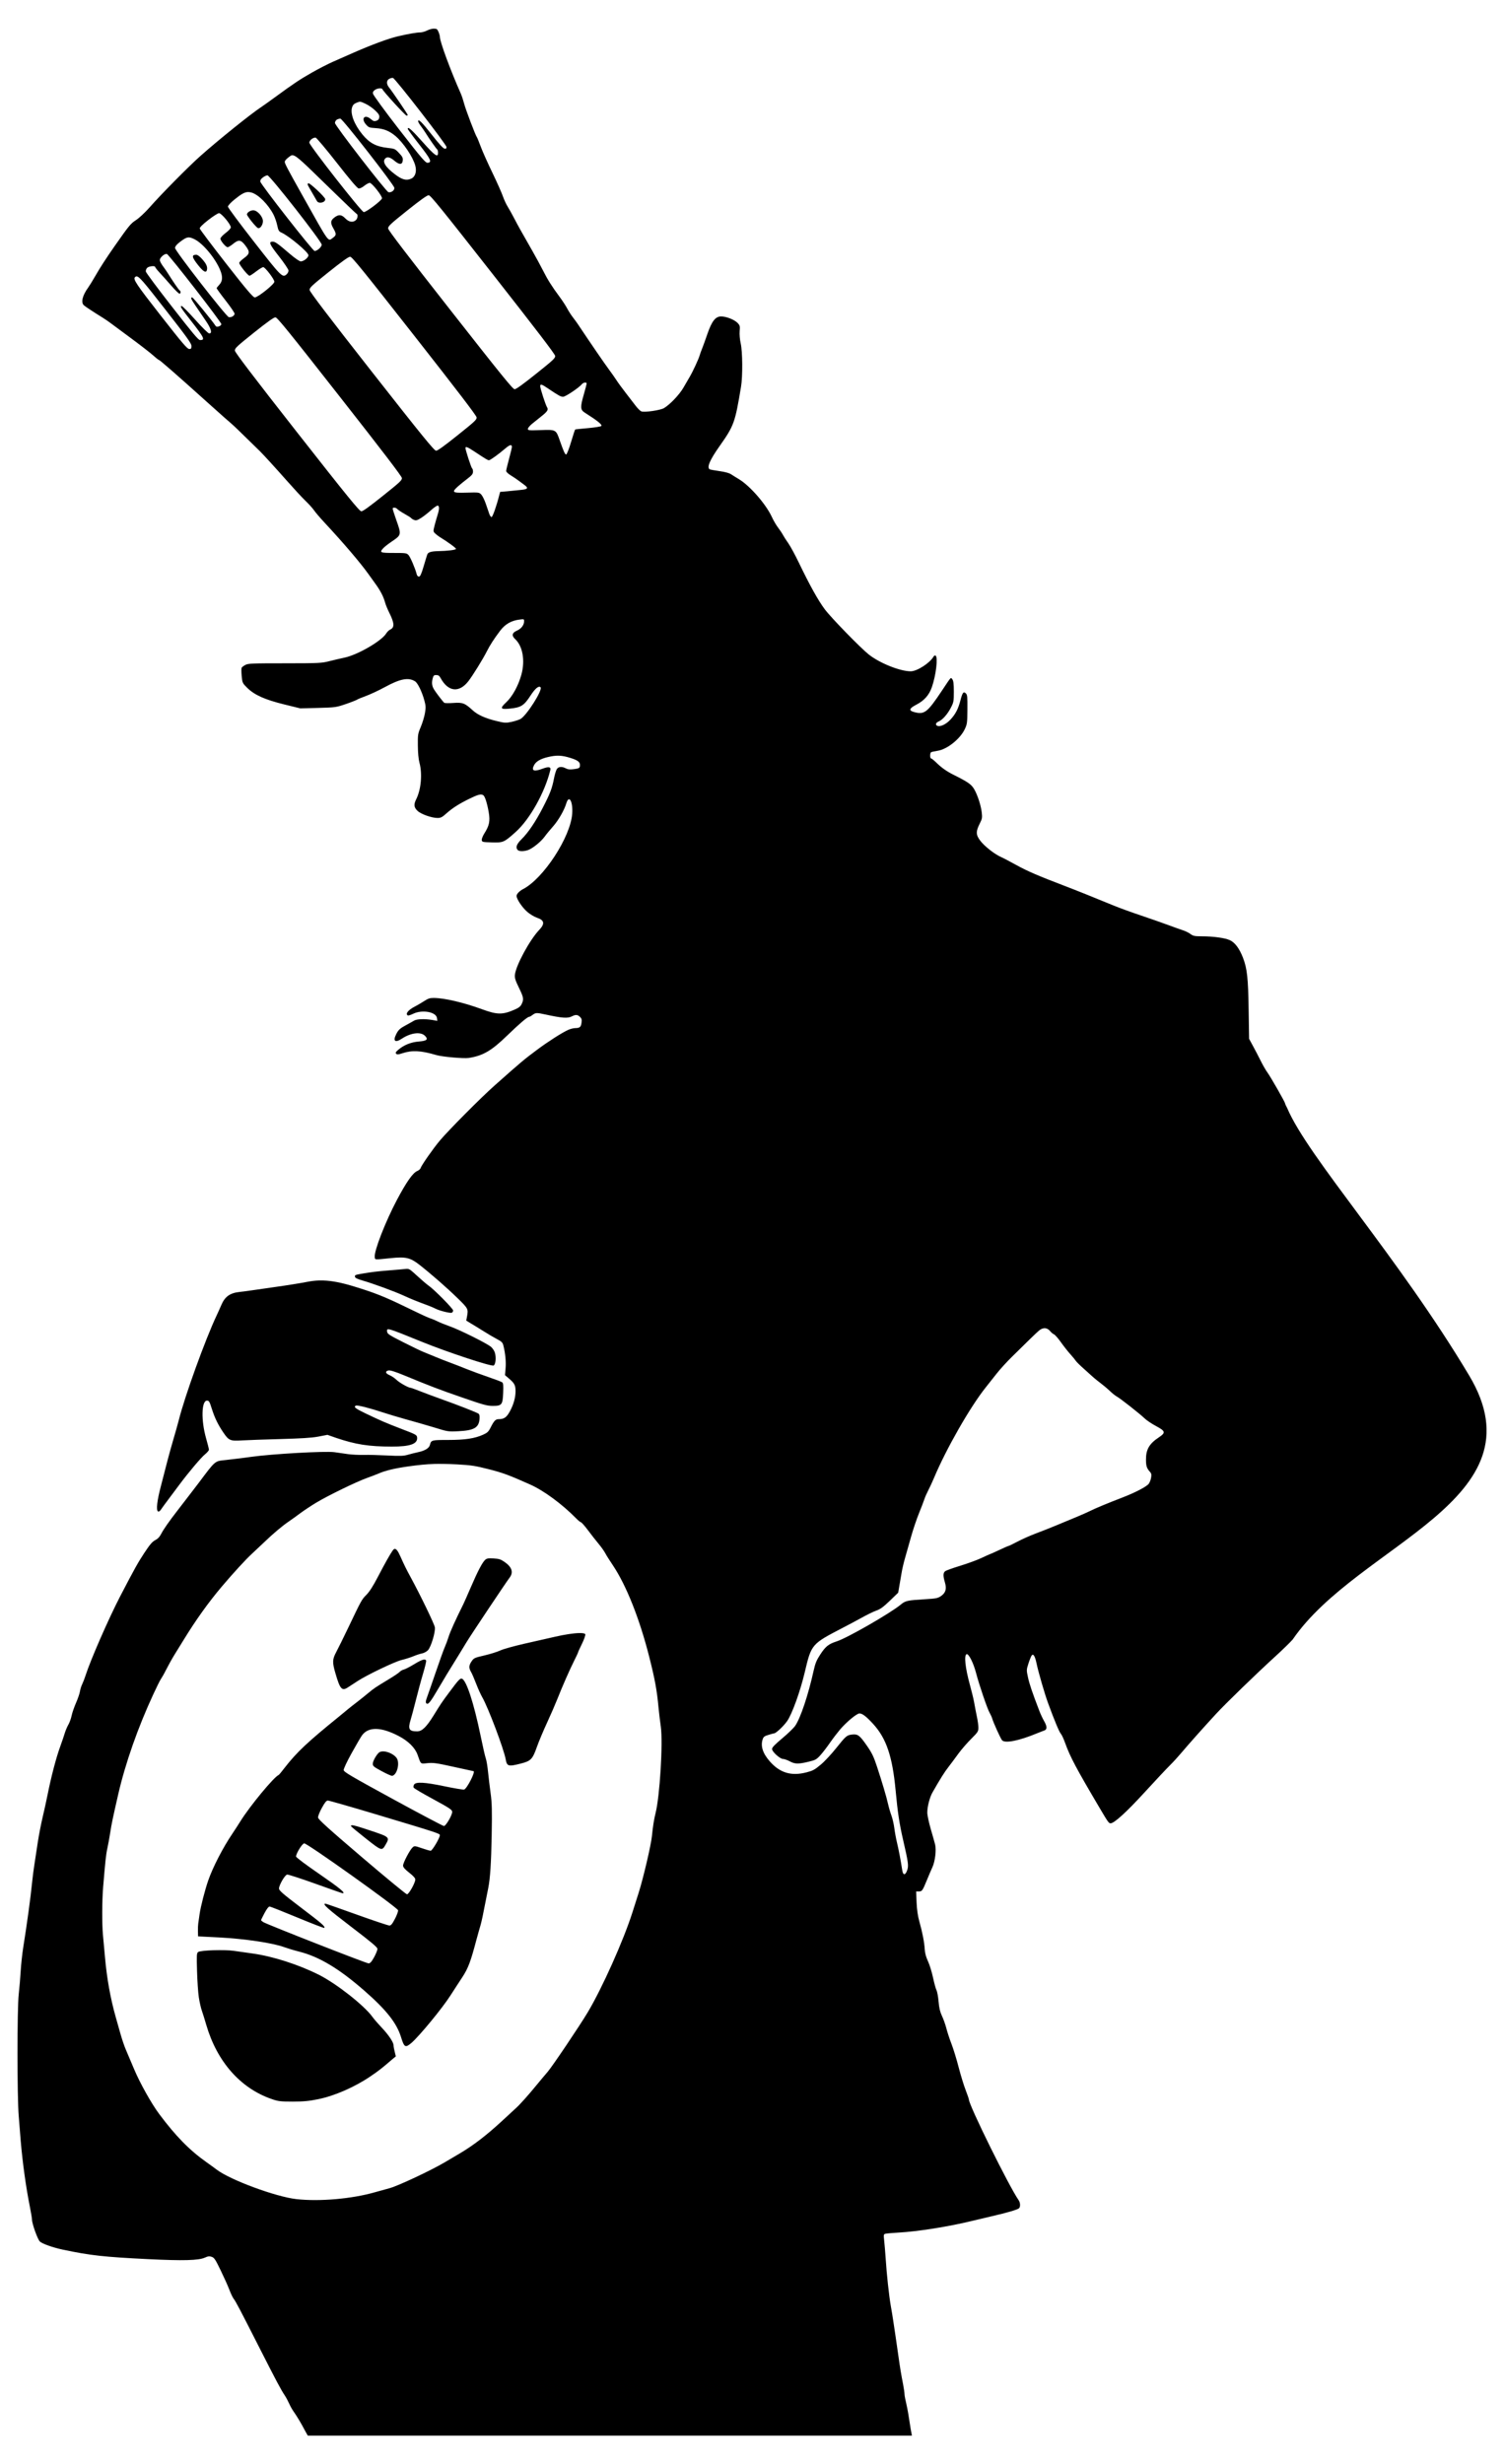 <?xml version="1.0" encoding="UTF-8" standalone="no"?>
<!-- Created with Inkscape (http://www.inkscape.org/) -->
<svg
    xmlns:inkscape="http://www.inkscape.org/namespaces/inkscape"
    xmlns:rdf="http://www.w3.org/1999/02/22-rdf-syntax-ns#"
    xmlns="http://www.w3.org/2000/svg"
    xmlns:cc="http://creativecommons.org/ns#"
    xmlns:dc="http://purl.org/dc/elements/1.1/"
    xmlns:sodipodi="http://sodipodi.sourceforge.net/DTD/sodipodi-0.dtd"
    xmlns:svg="http://www.w3.org/2000/svg"
    xmlns:ns1="http://sozi.baierouge.fr"
    xmlns:xlink="http://www.w3.org/1999/xlink"
    id="svg10360"
    sodipodi:docname="Neues Dokument 22"
    viewBox="0 0 304.59 498.97"
    version="1.1"
    inkscape:version="0.47 r22583"
  >
  <sodipodi:namedview
      id="base"
      bordercolor="#666666"
      inkscape:pageshadow="2"
      inkscape:window-y="40"
      pagecolor="#ffffff"
      inkscape:window-height="675"
      inkscape:window-maximized="1"
      inkscape:zoom="0.84774848"
      inkscape:window-x="-4"
      showgrid="false"
      borderopacity="1.0"
      inkscape:current-layer="layer1"
      inkscape:cx="152.29665"
      inkscape:cy="249.48438"
      inkscape:window-width="1024"
      inkscape:pageopacity="0.0"
      inkscape:document-units="px"
  />
  <g
      id="layer1"
      inkscape:label="Ebene 1"
      inkscape:groupmode="layer"
      transform="translate(-210.74 -226.59)"
    >
    <path
        id="rect10401"
        style="fill:#000000"
        d="m298.63 232.39c-0.352 0-0.96 0.155-1.374 0.366-0.414 0.211-1.029 0.397-1.343 0.397-0.742 0-2.455 0.288-4.609 0.794-1.926 0.452-5.258 1.687-9.005 3.327-1.37 0.6-3.235 1.432-4.151 1.831-0.917 0.399-2.81 1.369-4.212 2.167-2.494 1.419-3.642 2.179-7.631 5.098-1.081 0.791-2.273 1.64-2.656 1.893-2.138 1.41-8.56 6.569-12.332 9.92-2.481 2.204-7.919 7.721-10.317 10.439-0.892 1.012-2.102 2.135-2.717 2.534-1.077 0.698-1.411 1.101-4.273 5.189-1.791 2.557-3.016 4.456-3.938 6.074-0.57 1.001-1.236 2.065-1.465 2.381-1.173 1.617-1.518 3.03-0.885 3.602 0.321 0.291 1.826 1.281 3.846 2.534 0.502 0.311 1.188 0.788 1.557 1.068 0.369 0.28 2.223 1.649 4.121 3.052s3.925 2.971 4.487 3.48c0.562 0.509 1.075 0.916 1.16 0.916 0.176 0 3.846 3.205 9.981 8.73 2.341 2.108 4.529 4.04 4.853 4.304 0.324 0.264 1.678 1.582 3.022 2.9 1.344 1.318 2.517 2.459 2.625 2.564 0.715 0.7 3.276 3.51 5.433 5.952 1.397 1.581 3.1 3.429 3.785 4.09 0.684 0.662 1.468 1.513 1.74 1.923 0.272 0.41 1.251 1.55 2.167 2.534 3.861 4.147 7.238 8.116 8.852 10.378 0.315 0.441 0.944 1.323 1.404 1.954 1.009 1.383 1.645 2.608 1.954 3.754 0.126 0.469 0.509 1.418 0.855 2.106 1.043 2.079 1.117 3.007 0.214 3.419-0.262 0.119-0.631 0.477-0.824 0.794-0.922 1.515-5.743 4.313-8.394 4.884-0.843 0.181-2.248 0.505-3.144 0.733-1.53 0.388-2.076 0.427-9.005 0.427-6.653 0-7.447 0.035-7.997 0.336-0.336 0.184-0.662 0.435-0.733 0.549-0.071 0.115-0.074 0.849 0 1.648 0.134 1.431 0.158 1.482 1.129 2.442 1.478 1.459 3.594 2.393 7.509 3.358l3.236 0.794 3.571-0.091c3.504-0.098 3.643-0.097 5.677-0.794 1.142-0.391 2.149-0.799 2.259-0.885 0.11-0.086 0.904-0.413 1.77-0.733 0.866-0.319 2.608-1.124 3.846-1.801 3.101-1.696 4.79-2.027 6.135-1.16 0.541 0.349 1.398 2.132 1.862 3.846 0.297 1.097 0.322 1.426 0.122 2.595-0.127 0.739-0.515 2.005-0.855 2.808-0.588 1.388-0.6 1.569-0.58 3.754 0.014 1.484 0.127 2.725 0.336 3.51 0.598 2.252 0.319 5.38-0.672 7.356-0.528 1.054-0.462 1.657 0.275 2.35 0.723 0.681 2.894 1.441 4.06 1.435 0.62-0.003 0.92-0.144 1.709-0.855 1.286-1.158 2.653-2.02 4.762-3.052 1.733-0.848 2.319-0.993 2.778-0.702 0.339 0.216 0.784 1.613 1.099 3.419 0.321 1.843 0.117 2.754-0.885 4.334-0.326 0.513-0.551 1.119-0.519 1.343 0.054 0.382 0.192 0.407 2.045 0.458 2.315 0.064 2.444 0.015 4.792-2.076 2.875-2.56 5.947-8.035 7.051-12.576 0.155-0.638-0.326-0.735-1.557-0.275-1.779 0.666-2.335 0.448-1.74-0.702 0.394-0.763 1.308-1.295 2.808-1.648 1.745-0.411 2.814-0.374 4.579 0.183 1.6 0.505 2.008 0.868 1.893 1.679-0.051 0.355-0.234 0.451-1.16 0.58-0.844 0.117-1.238 0.075-1.679-0.153-0.823-0.425-1.493-0.364-1.831 0.153-0.158 0.241-0.422 1.096-0.58 1.923-0.376 1.966-0.778 3.032-2.289 5.952-1.456 2.813-2.933 5.007-4.304 6.349-0.993 0.972-1.226 1.674-0.733 2.167 0.293 0.293 1.244 0.29 2.076 0 0.954-0.333 2.658-1.729 3.388-2.747 0.352-0.491 1.132-1.421 1.709-2.076 1.071-1.213 2.243-3.262 2.656-4.64 0.551-1.838 1.376-0.355 1.19 2.137-0.351 4.724-5.831 13.103-9.951 15.231-0.725 0.375-1.312 0.992-1.312 1.374 0 0.657 1.151 2.359 2.167 3.236 0.569 0.491 1.427 1.006 1.984 1.19 1.493 0.495 1.615 1.227 0.427 2.472-1.907 2.002-4.71 7.171-4.914 9.066-0.068 0.633 0.077 1.12 0.794 2.595 0.968 1.991 1.046 2.35 0.58 3.327-0.241 0.505-0.588 0.771-1.404 1.129-2.474 1.086-3.55 1.065-6.624-0.061-3.805-1.395-7.665-2.282-9.798-2.289-0.786-0.003-1.131 0.115-1.984 0.672-0.576 0.376-1.41 0.853-1.831 1.068-1.343 0.687-1.965 1.473-1.435 1.801 0.108 0.067 0.601-0.093 1.099-0.336 1.841-0.896 4.679-0.371 4.823 0.885l0.061 0.549-1.038-0.183c-1.539-0.251-3.071-0.196-3.632 0.122-0.276 0.156-0.959 0.553-1.526 0.855-1.311 0.697-1.657 0.983-2.106 1.862-0.737 1.445-0.248 1.858 1.129 0.946 1.794-1.188 3.803-1.447 4.67-0.58 0.726 0.726 0.415 1.027-1.221 1.16-1.619 0.132-3.01 0.688-4.182 1.679-0.529 0.448-0.611 0.605-0.427 0.794 0.185 0.19 0.444 0.174 1.252-0.091 1.992-0.654 3.744-0.562 6.898 0.366 1.19 0.35 5.553 0.74 6.563 0.58 2.911-0.462 4.587-1.45 7.784-4.548 2.529-2.451 4.097-3.778 4.457-3.785 0.117-0.003 0.439-0.191 0.702-0.397 0.577-0.451 0.857-0.443 2.472-0.091 3.517 0.764 4.614 0.84 5.464 0.397 0.75-0.391 1.169-0.357 1.648 0.122 0.325 0.325 0.388 0.542 0.305 1.16-0.12 0.891-0.352 1.089-1.282 1.099-0.369 0.004-1.013 0.175-1.435 0.366-1.246 0.566-4.084 2.378-6.257 3.999-2.751 2.051-3.165 2.403-8.608 7.234-2.843 2.524-9.35 9.075-11.111 11.172-1.369 1.63-3.716 4.985-3.907 5.586-0.065 0.206-0.37 0.455-0.672 0.58-0.902 0.374-2.193 2.229-4.09 5.8-2.312 4.351-4.661 10.35-4.518 11.599 0.07 0.607-0.161 0.593 3.205 0.244 3.044-0.315 3.97-0.116 5.8 1.312 2.358 1.841 5.555 4.635 7.723 6.746 2.205 2.148 2.24 2.221 1.954 3.785l-0.153 0.794 0.885 0.549c0.499 0.295 1.679 1.008 2.595 1.587 0.916 0.58 2.143 1.304 2.747 1.618 0.914 0.476 1.139 0.69 1.282 1.252 0.41 1.607 0.576 3.37 0.458 4.67l-0.122 1.374 0.855 0.733c1.083 0.927 1.276 1.337 1.282 2.503 0.006 1.294-0.392 2.723-1.16 4.121-0.661 1.202-1.156 1.557-2.259 1.557-0.618 0-0.938 0.322-1.618 1.679-0.435 0.868-0.681 1.083-1.526 1.465-1.681 0.761-3.628 1.068-7.082 1.068-3.364 0-3.446 0.021-3.693 1.007-0.164 0.654-1.009 1.172-2.381 1.465-0.58 0.124-1.505 0.351-2.076 0.519-0.87 0.256-1.533 0.285-4.121 0.153-1.696-0.087-3.874-0.146-4.823-0.122-0.949 0.024-2.384-0.041-3.175-0.153-0.791-0.111-2.04-0.295-2.778-0.397-1.836-0.254-12.589 0.351-16.849 0.946-1.362 0.19-2.581 0.358-5.159 0.641-2.265 0.249-1.987 0-5.494 4.67-0.58 0.772-1.565 2.055-2.198 2.869-0.632 0.814-1.546 2.013-2.045 2.656-1.725 2.224-2.865 3.858-3.327 4.762-0.322 0.63-0.705 1.019-1.221 1.282-0.57 0.291-1.069 0.872-2.167 2.534-1.305 1.975-2 3.216-4.914 8.821-2.347 4.515-6.043 12.981-7.021 16.056-0.184 0.58-0.49 1.371-0.672 1.74-0.182 0.369-0.39 1.021-0.458 1.465-0.068 0.444-0.427 1.486-0.794 2.32-0.367 0.834-0.768 1.997-0.885 2.564-0.118 0.567-0.399 1.379-0.641 1.801-0.242 0.422-0.574 1.182-0.733 1.709-0.159 0.527-0.592 1.815-0.977 2.869-0.781 2.139-1.8 6.024-2.503 9.554-0.256 1.285-0.724 3.414-1.038 4.731-0.314 1.318-0.755 3.591-0.977 5.067s-0.521 3.477-0.672 4.426c-0.151 0.949-0.378 2.656-0.488 3.816-0.257 2.7-1.049 8.468-1.77 12.942-0.212 1.318-0.438 3.475-0.519 4.792-0.081 1.318-0.252 3.436-0.397 4.701-0.337 2.952-0.337 20.771 0 24.724 0.126 1.476 0.291 3.71 0.397 4.975 0.364 4.347 1.085 9.52 1.831 13.217 0.255 1.264 0.458 2.51 0.458 2.747 0 0.822 1.143 4.009 1.587 4.426 0.494 0.464 2.63 1.223 4.64 1.648 5.647 1.195 8.36 1.482 17.246 1.923 7.122 0.354 10.277 0.269 11.538-0.305 0.647-0.295 0.925-0.32 1.404-0.153 0.51 0.178 0.746 0.566 1.801 2.747 0.671 1.387 1.453 3.117 1.74 3.877 0.287 0.759 0.681 1.603 0.885 1.862 0.42 0.533 1.116 1.843 5.311 10.103 3.318 6.532 4.284 8.343 5.036 9.462 0.283 0.422 0.694 1.204 0.916 1.709 0.222 0.505 0.614 1.189 0.855 1.526 0.625 0.873 1.628 2.544 2.198 3.663 0.143 0.281 0.443 0.797 0.702 1.252h122.34c-0.158-0.834-0.323-1.724-0.427-2.472-0.169-1.212-0.464-2.938-0.672-3.816-0.207-0.878-0.397-1.816-0.397-2.076 0-0.26-0.116-1.141-0.275-1.954-0.424-2.172-0.614-3.328-0.946-5.677-0.164-1.16-0.422-2.975-0.58-4.029-0.158-1.054-0.381-2.528-0.488-3.266-0.107-0.738-0.329-2.065-0.488-2.961-0.36-2.026-0.835-6.423-1.038-9.585-0.085-1.318-0.228-2.963-0.305-3.663-0.126-1.148-0.112-1.277 0.214-1.374 0.199-0.059 1.421-0.177 2.686-0.244 3.782-0.2 10.103-1.194 14.835-2.35 0.791-0.193 2.645-0.637 4.121-0.977 2.995-0.689 5.072-1.292 5.433-1.587 0.33-0.27 0.296-1.139-0.061-1.648-1.925-2.749-10.073-19.234-10.073-20.39 0-0.095-0.275-0.926-0.641-1.862-0.366-0.936-1.014-3.033-1.435-4.67-0.42-1.638-1.083-3.78-1.465-4.762-0.382-0.981-0.844-2.412-1.038-3.175-0.194-0.763-0.602-1.874-0.885-2.472-0.375-0.792-0.562-1.588-0.672-2.869-0.083-0.968-0.271-2.014-0.427-2.32-0.156-0.306-0.465-1.457-0.702-2.564-0.237-1.107-0.69-2.581-1.007-3.266-0.399-0.861-0.619-1.611-0.672-2.472-0.084-1.385-0.446-3.331-1.099-5.647-0.285-1.012-0.483-2.299-0.549-3.785l-0.091-2.259h0.519c0.676 0 0.758-0.103 1.618-2.198 0.39-0.949 0.912-2.183 1.16-2.717 0.531-1.142 0.821-3.459 0.549-4.579-0.102-0.422-0.505-1.831-0.885-3.144-0.38-1.313-0.702-2.811-0.702-3.327 0-1.199 0.479-3.075 1.038-4.06 1.565-2.759 2.52-4.261 3.236-5.159 0.45-0.565 1.36-1.817 2.045-2.747 0.685-0.931 1.891-2.295 2.656-3.052 1.302-1.291 1.377-1.45 1.374-2.228-0.002-0.457-0.144-1.429-0.305-2.167-0.161-0.738-0.397-2.026-0.549-2.869-0.152-0.843-0.55-2.434-0.855-3.541-0.963-3.498-1.233-6.073-0.672-6.257 0.414-0.136 1.375 1.77 1.893 3.754 0.643 2.462 2.314 7.371 2.778 8.15 0.188 0.316 0.413 0.805 0.488 1.068 0.259 0.907 1.71 4.099 2.015 4.457 0.577 0.677 3.438 0.109 7.082-1.404 0.58-0.241 1.258-0.491 1.496-0.58 0.574-0.216 0.56-0.812-0.061-1.893-0.272-0.474-0.703-1.382-0.946-2.015-1.47-3.818-2.036-5.515-2.32-6.837-0.313-1.457-0.323-1.52 0.091-2.808 0.233-0.723 0.521-1.413 0.61-1.557 0.349-0.565 0.708-0.011 1.038 1.557 0.384 1.824 1.643 6.148 2.32 7.997 1.296 3.543 2.276 5.884 2.595 6.227 0.196 0.211 0.57 1.041 0.855 1.831 1.036 2.882 2.244 5.141 6.959 13.125 1.712 2.899 1.89 3.175 2.259 3.175 0.737 0 3.257-2.297 6.959-6.349 2.156-2.359 4.457-4.801 5.098-5.433 0.64-0.632 1.67-1.765 2.289-2.503 1.286-1.531 4.32-4.952 6.99-7.845 1.984-2.15 8.092-8.072 12.087-11.721 1.371-1.252 2.903-2.739 3.449-3.358 13.316-19.414 50.819-28.194 35.774-53.417-14.374-24.098-32.641-44.219-36.873-54.18-0.262-0.494-0.427-0.85-0.427-0.946 0-0.251-2.925-5.373-3.571-6.257-0.347-0.474-0.957-1.538-1.374-2.381-0.417-0.843-1.12-2.189-1.557-2.991l-0.794-1.465-0.092-5.83c-0.093-6.43-0.294-8.399-1.16-10.622-0.735-1.887-1.641-3.079-2.686-3.541-0.98-0.434-3.299-0.761-5.647-0.763-1.452-0.003-1.737-0.059-2.32-0.488-0.362-0.267-1.02-0.582-1.496-0.733-0.476-0.15-1.832-0.639-2.991-1.068-1.159-0.429-3.627-1.296-5.494-1.923-1.868-0.627-4.327-1.516-5.464-1.984-4.259-1.752-7.532-3.065-10.134-4.06-5.172-1.976-7.391-2.926-9.615-4.151-1.233-0.679-2.652-1.433-3.144-1.648-1.316-0.576-3.408-2.227-4.243-3.358-0.863-1.168-0.868-1.824-0.03-3.48 0.464-0.918 0.492-1.147 0.366-2.228-0.165-1.419-0.861-3.535-1.526-4.67-0.568-0.97-1.24-1.451-4.212-2.93-1.326-0.66-2.426-1.433-3.449-2.442-0.478-0.472-0.964-0.855-1.068-0.855-0.248 0-0.248-1.098 0-1.252 0.105-0.065 0.726-0.201 1.374-0.305 1.899-0.306 4.501-2.382 5.433-4.334 0.499-1.045 0.527-1.269 0.549-4.029 0.021-2.536-0.015-2.944-0.305-3.236-0.464-0.465-0.689-0.215-1.099 1.374-0.447 1.729-0.98 2.798-2.045 3.938-0.877 0.938-2.021 1.483-2.625 1.252-0.478-0.183-0.354-0.638 0.244-0.885 0.79-0.327 1.785-1.453 2.472-2.778 0.563-1.084 0.61-1.268 0.61-3.266 0-1.603-0.086-2.222-0.305-2.503-0.345-0.441-0.166-0.603-2.076 2.259-3.014 4.516-3.581 4.956-5.708 4.365-1.09-0.303-0.947-0.738 0.519-1.496 1.573-0.813 2.565-1.939 3.113-3.51 0.85-2.436 1.28-6.091 0.763-6.41-0.132-0.082-0.309 0.008-0.427 0.214-0.74 1.294-3.337 2.961-4.609 2.961-2.173 0-6.301-1.657-8.516-3.419-1.669-1.327-7.607-7.421-8.882-9.127-1.36-1.818-3.059-4.882-5.281-9.493-0.736-1.528-1.677-3.267-2.106-3.877-0.429-0.609-0.933-1.388-1.099-1.709-0.166-0.321-0.598-0.973-0.977-1.465-0.379-0.493-0.939-1.452-1.252-2.137-1.166-2.557-4.399-6.285-6.654-7.662-0.58-0.354-1.316-0.799-1.618-1.007-0.348-0.24-1.215-0.482-2.35-0.641-0.986-0.138-1.875-0.299-1.984-0.366-0.621-0.384 0.047-1.914 2.015-4.701 2.931-4.151 3.13-4.766 4.334-11.996 0.354-2.121 0.319-7.088-0.061-8.791-0.176-0.791-0.268-1.816-0.214-2.472 0.085-1.022 0.067-1.162-0.427-1.679-0.64-0.668-2.296-1.312-3.327-1.312-1.133 0-1.878 0.935-2.778 3.541-0.4 1.158-0.871 2.486-1.068 2.961-0.197 0.474-0.419 1.079-0.488 1.343-0.189 0.722-1.413 3.352-2.015 4.365-0.292 0.492-0.88 1.521-1.312 2.259-0.83 1.415-2.713 3.38-3.907 4.09-0.74 0.44-3.865 0.898-4.579 0.672-0.194-0.062-0.708-0.553-1.129-1.099-0.421-0.546-1.335-1.738-2.045-2.656-0.71-0.918-1.542-2.05-1.831-2.503-0.289-0.453-0.999-1.468-1.587-2.259-0.861-1.156-3.559-5.084-6.318-9.218-0.211-0.316-0.668-0.932-1.007-1.374-0.34-0.441-0.848-1.243-1.129-1.77-0.281-0.527-0.947-1.551-1.496-2.289-1.59-2.137-2.458-3.524-3.388-5.372-0.477-0.949-1.446-2.725-2.137-3.938-2.514-4.409-2.799-4.9-3.632-6.502-0.466-0.896-1.078-2.007-1.374-2.472-0.295-0.465-0.736-1.412-0.977-2.106-0.24-0.695-1.19-2.834-2.106-4.731-0.916-1.897-1.977-4.249-2.35-5.25-0.373-1.001-0.743-1.909-0.824-2.015-0.28-0.362-2.262-5.579-2.564-6.746-0.166-0.642-0.471-1.589-0.702-2.106-1.998-4.479-4.212-10.447-4.212-11.416 0-0.201-0.122-0.642-0.275-1.007-0.238-0.57-0.366-0.672-0.916-0.672zm-8.303 9.981c0.447 0.097 10.836 13.502 10.836 13.98 0 0.3-0.081 0.382-0.397 0.336-0.277-0.04-1.158-1.005-2.595-2.839-1.991-2.541-2.747-3.272-2.747-2.686 0 0.12 0.229 0.538 0.519 0.916 0.29 0.378 0.705 0.971 0.916 1.312 0.747 1.209 2.239 3.343 2.411 3.449 0.096 0.059 0.183 0.362 0.183 0.672 0 1.076-0.624 0.629-3.175-2.228-2.224-2.492-2.961-3.129-2.961-2.595 0 0.095 1.022 1.496 2.289 3.113 2.383 3.043 2.688 3.67 1.74 3.754-0.419 0.037-1.163-0.819-5.769-6.746-2.933-3.774-5.279-7.005-5.311-7.265-0.041-0.327 0.09-0.542 0.427-0.763 0.531-0.348 1.395-0.416 1.496-0.122 0.142 0.416 4.647 5.342 4.884 5.342 0.14 0 0.244-0.052 0.244-0.122 0-0.165-3.111-4.744-3.816-5.616-0.535-0.662-0.507-1.405 0.061-1.709 0.25-0.134 0.594-0.22 0.763-0.183zm-6.654 4.823c0.25 0.014 0.526 0.148 1.068 0.397 0.572 0.262 1.456 0.866 1.954 1.343 0.729 0.698 0.905 0.967 0.855 1.404-0.044 0.386-0.217 0.575-0.58 0.702-0.425 0.149-0.614 0.098-1.129-0.336-1.248-1.05-2.061-0.136-0.977 1.099 0.545 0.62 0.685 0.648 1.984 0.733 1.616 0.105 2.753 0.566 3.968 1.587 1.613 1.355 3.573 4.283 4.029 6.013 0.33 1.252-0.024 2.296-0.885 2.656-0.968 0.405-1.804 0.175-3.205-0.885-2.002-1.516-2.635-2.585-1.984-3.236 0.402-0.402 1.008-0.247 1.831 0.458 1.013 0.867 1.622 0.845 1.709-0.061 0.049-0.512-0.078-0.771-0.763-1.496-0.805-0.852-0.863-0.874-2.32-1.038-2.304-0.258-3.648-0.967-5.067-2.686-1.687-2.045-2.545-4.295-2.106-5.555 0.172-0.495 0.421-0.716 0.946-0.916 0.163-0.062 0.308-0.126 0.427-0.153 0.089-0.02 0.161-0.035 0.244-0.03zm-3.999 3.419c0.431 0.013 10.848 13.368 10.928 14.01 0.062 0.501-0.628 1.008-1.19 0.885-0.477-0.104-10.836-13.499-10.836-14.01 0-0.239 0.157-0.541 0.366-0.672 0.209-0.131 0.547-0.219 0.733-0.214zm-5.006 3.846c0.18 0.035 2.12 2.336 4.304 5.128 2.672 3.417 4.117 5.116 4.395 5.159 0.247 0.038 0.69-0.166 1.129-0.519 0.404-0.325 0.924-0.61 1.129-0.61 0.447 0 2.57 2.704 2.472 3.144-0.105 0.471-3.252 2.841-3.693 2.778-0.493-0.071-11.025-13.521-11.019-14.072 0.002-0.211 0.225-0.541 0.488-0.733 0.263-0.192 0.614-0.309 0.794-0.275zm-4.64 3.571c0.791 0.082 2.214 1.527 7.448 6.624 2.934 2.857 5.398 5.215 5.494 5.25 0.303 0.111 0.213 0.921-0.153 1.252-0.59 0.534-1.408 0.416-2.137-0.336-0.783-0.808-1.337-0.863-2.228-0.183-0.794 0.606-0.834 1.09-0.183 2.228 0.619 1.083 0.607 1.365-0.091 1.862-1.066 0.759-0.562 1.48-6.166-8.516-3.219-5.742-3.602-6.495-3.602-6.868 0-0.165 0.288-0.525 0.641-0.794 0.4-0.305 0.617-0.556 0.977-0.519zm-5.128 4.06c0.499 0 10.989 13.401 10.989 14.041 0 0.478-0.909 1.282-1.435 1.282-0.37 0-10.914-13.472-10.989-14.041-0.039-0.294 0.124-0.563 0.519-0.855 0.317-0.234 0.717-0.427 0.916-0.427zm8.303 1.618c-0.268 0.166-0.317 0.069 0.672 1.77 0.482 0.83 0.956 1.643 1.038 1.801 0.342 0.663 1.81 0.312 1.679-0.397-0.083-0.447-3.15-3.322-3.388-3.175zm-12.271 1.77c0.228-0.01 0.449 0.027 0.702 0.091 1.395 0.354 3.461 2.432 4.518 4.518 0.265 0.522 0.596 1.476 0.733 2.137 0.217 1.048 0.347 1.242 0.855 1.465 1.51 0.663 5.464 3.976 5.464 4.579 0 0.496-0.952 1.252-1.557 1.252-0.23 0-1.156-0.624-2.137-1.465-2.52-2.162-3.038-2.534-3.541-2.534-0.891 0-0.652 0.53 1.282 2.991 1.062 1.351 1.923 2.647 1.923 2.869 0 0.222-0.165 0.55-0.366 0.733-0.858 0.776-1.053 0.57-6.624-6.563-2.902-3.715-5.281-6.913-5.281-7.112 0-0.218 0.534-0.812 1.343-1.465 1.314-1.061 2.001-1.465 2.686-1.496zm36.629 0.641c0.378 0.008 2.689 2.879 13.003 16.025 8.762 11.168 12.577 16.15 12.606 16.513 0.038 0.463-0.407 0.86-3.877 3.632-2.651 2.118-4.024 3.12-4.334 3.113-0.374-0.008-2.735-2.937-13.003-16.025-8.746-11.147-12.576-16.151-12.606-16.513-0.038-0.463 0.378-0.859 3.846-3.632 2.666-2.132 4.05-3.12 4.365-3.113zm-35.53 3.052c-0.594 0-1.294 0.471-1.282 0.855 0.004 0.115 0.446 0.77 0.977 1.435 0.531 0.665 1.085 1.248 1.252 1.312 0.437 0.168 1.007-0.628 1.007-1.404 0-0.911-1.13-2.198-1.954-2.198zm-6.929 0.58c0.484-0.001 2.381 2.286 2.381 2.869 0 0.217-0.439 0.685-1.068 1.16-0.58 0.438-1.038 0.946-1.038 1.129 0 0.442 1.097 1.74 1.465 1.74 0.159 0 0.649-0.303 1.099-0.672 1.121-0.919 1.589-0.854 2.472 0.305 0.984 1.292 0.94 1.695-0.244 2.564-0.527 0.387-0.977 0.828-0.977 0.977 0 0.397 1.758 2.595 2.076 2.595 0.149 0 0.757-0.411 1.374-0.885 0.616-0.474 1.251-0.855 1.404-0.855 0.384 0 2.259 2.455 2.259 2.961 0 0.509-3.331 3.173-3.968 3.175-0.33 0.001-1.625-1.499-5.769-6.807-2.929-3.752-5.342-6.968-5.372-7.143-0.035-0.206 0.554-0.807 1.709-1.709 0.979-0.764 1.97-1.404 2.198-1.404zm-6.074 4.914c0.313 0.013 0.652 0.148 1.099 0.366 1.718 0.84 4.243 3.87 5.22 6.288 0.545 1.35 0.474 2.242-0.244 2.991-0.267 0.279-0.488 0.567-0.488 0.641 0 0.074 0.799 1.192 1.801 2.472s1.831 2.495 1.831 2.686c0 0.408-0.635 0.788-1.16 0.702-0.518-0.085-10.908-13.444-10.897-14.01 0.005-0.285 0.304-0.689 0.916-1.16 0.92-0.709 1.401-0.998 1.923-0.977zm-4.701 3.358c0.071-0.013 0.156-0.013 0.214 0 0.399 0.088 11.019 13.768 11.019 14.194 0 0.389-0.923 0.71-1.129 0.397-0.764-1.156-4.577-5.8-4.762-5.8-0.406 0-0.274 0.29 0.794 1.862 0.562 0.828 1.47 2.161 2.015 2.961 1.039 1.526 1.283 2.472 0.641 2.472-0.204 0-1.379-1.143-2.839-2.778-1.364-1.528-2.604-2.778-2.747-2.778-0.418 0-0.159 0.379 1.954 3.083 2.653 3.395 2.829 3.816 1.77 3.816-0.35 0-1.497-1.395-5.677-6.746-2.888-3.697-5.28-6.907-5.311-7.143-0.031-0.235 0.107-0.584 0.305-0.763 0.359-0.325 1.587-0.438 1.587-0.153 0 0.083 0.384 0.592 0.885 1.129 0.501 0.537 1.566 1.717 2.35 2.625 0.784 0.908 1.541 1.648 1.679 1.648 0.302 0 0.32-0.492 0.03-0.672-0.185-0.114-1.368-1.849-2.35-3.419-0.205-0.328-0.659-1.002-1.007-1.465-0.348-0.463-0.641-1.01-0.641-1.252 0-0.426 0.726-1.127 1.221-1.221zm6.166 0.153c-1.006 0-0.903 0.507 0.397 2.137 1.071 1.342 1.627 1.629 1.77 0.885 0.12-0.623-0.144-1.195-0.946-2.106-0.498-0.566-0.948-0.916-1.221-0.916zm31.165 0.397c0.378 0.008 2.689 2.879 13.003 16.025 8.762 11.168 12.577 16.15 12.606 16.513 0.038 0.463-0.407 0.86-3.877 3.632-2.651 2.118-4.024 3.12-4.334 3.113-0.374-0.008-2.765-2.937-13.034-16.025-8.746-11.147-12.546-16.151-12.576-16.513-0.038-0.463 0.378-0.859 3.846-3.632 2.666-2.132 4.05-3.12 4.365-3.113zm-43.374 3.999c0.532-0.183 1.441 0.929 5.983 6.746 4.346 5.566 5.25 6.825 5.25 7.326 0 0.515-0.056 0.61-0.458 0.61-0.393 0-1.37-1.146-5.8-6.807-4.885-6.244-5.599-7.313-5.189-7.723 0.069-0.069 0.138-0.127 0.214-0.153zm28.235 8.272c0.378 0.008 2.689 2.879 13.003 16.025 8.762 11.168 12.577 16.15 12.606 16.513 0.038 0.463-0.407 0.86-3.877 3.632-2.651 2.118-4.024 3.12-4.334 3.113-0.374-0.008-2.765-2.937-13.034-16.025-8.746-11.147-12.546-16.151-12.576-16.513-0.038-0.463 0.378-0.859 3.846-3.632 2.666-2.132 4.05-3.12 4.365-3.113zm62.635 13.217c0.21-0.029 0.397 0.029 0.397 0.183 0 0.103-0.258 1.112-0.58 2.228-0.728 2.521-0.717 3.092 0.183 3.663 2.59 1.643 3.611 2.462 3.358 2.717-0.105 0.106-1.316 0.305-2.686 0.427-1.37 0.123-2.531 0.236-2.595 0.275-0.064 0.039-0.448 1.221-0.855 2.595s-0.857 2.472-0.977 2.472c-0.241 0-0.538-0.687-1.312-2.9-0.753-2.151-0.753-2.15-3.846-2.045-2.379 0.081-2.595 0.065-2.595-0.244 0-0.185 0.376-0.634 0.824-1.007 0.448-0.373 1.292-1.045 1.862-1.496 1.321-1.046 1.509-1.383 1.19-1.893-0.309-0.494-1.374-3.788-1.374-4.243 0-0.504 0.287-0.421 1.496 0.397 2.316 1.567 2.677 1.74 3.144 1.74 0.465 0 3.212-1.833 3.785-2.534 0.142-0.173 0.37-0.307 0.58-0.336zm-14.957 12.667c0.127 0.013 0.214 0.139 0.214 0.336 0 0.184-0.265 1.282-0.58 2.442-0.315 1.159-0.579 2.255-0.58 2.442 0 0.2 0.381 0.557 0.916 0.885 0.501 0.307 1.218 0.794 1.587 1.068 0.369 0.275 0.901 0.671 1.19 0.885 0.869 0.641 0.684 0.878-0.763 1.007-0.712 0.064-1.932 0.198-2.717 0.275l-1.435 0.122-0.183 0.672c-0.526 2.107-1.339 4.426-1.557 4.426-0.136 0-0.341-0.298-0.458-0.641-0.117-0.343-0.434-1.263-0.702-2.045-0.268-0.782-0.677-1.606-0.916-1.862-0.425-0.456-0.475-0.468-2.961-0.397-2.954 0.084-3.119-0.051-1.709-1.312 0.457-0.409 1.325-1.103 1.923-1.557 0.878-0.668 1.068-0.957 1.068-1.404 0-0.304-0.086-0.581-0.183-0.641-0.173-0.107-1.343-3.703-1.343-4.121 0-0.383 0.428-0.206 1.801 0.702 2.46 1.627 2.721 1.77 2.961 1.77 0.261 0 1.947-1.217 3.266-2.35 0.571-0.491 0.948-0.724 1.16-0.702zm-14.835 12.24c0.361 0 0.377 0.683 0.03 1.77-0.144 0.452-0.424 1.416-0.61 2.137-0.334 1.291-0.323 1.325 0.061 1.709 0.214 0.214 0.671 0.569 1.038 0.794 1.593 0.975 3.201 2.155 3.205 2.35 0.004 0.217-1.687 0.42-3.632 0.458-1.299 0.025-1.94 0.21-2.137 0.58-0.083 0.156-0.414 1.257-0.763 2.442-0.491 1.669-0.72 2.135-0.977 2.137-0.204 0.001-0.379-0.195-0.458-0.519-0.263-1.077-1.265-3.429-1.648-3.846-0.373-0.406-0.557-0.427-2.961-0.427-2.783 0-2.978-0.069-2.137-0.977 0.24-0.259 0.958-0.823 1.587-1.252 2.13-1.451 2.118-1.385 0.977-4.609-0.381-1.076-0.672-2.027-0.672-2.137 0-0.306 0.67-0.241 0.946 0.091 0.134 0.162 0.797 0.603 1.465 0.977 0.668 0.374 1.279 0.751 1.343 0.855 0.064 0.103 0.313 0.265 0.58 0.366 0.402 0.153 0.65 0.094 1.465-0.427 0.54-0.345 1.429-1.056 1.984-1.557 0.555-0.501 1.155-0.916 1.312-0.916zm17.124 23.015c0.374-0.018 0.397 0.075 0.397 0.366 0 0.789-0.547 1.53-1.435 1.923-1.027 0.454-1.148 1.01-0.366 1.74 1.518 1.416 2.033 4.324 1.252 7.173-0.612 2.232-1.809 4.42-3.052 5.586-1.334 1.25-1.225 1.486 0.61 1.312 2.353-0.222 2.954-0.599 4.273-2.625 0.957-1.469 1.68-2.076 2.045-1.709 0.505 0.506-2.86 5.804-4.09 6.441-0.329 0.17-1.162 0.44-1.831 0.58-1.117 0.234-1.352 0.212-2.991-0.183-2.254-0.543-3.819-1.246-4.823-2.167-1.591-1.461-2.032-1.633-3.907-1.496-0.919 0.067-1.756 0.052-1.862-0.03-0.235-0.184-1.677-2.058-2.076-2.717-0.417-0.689-0.487-1.346-0.275-2.167 0.162-0.626 0.241-0.733 0.733-0.733 0.435 0 0.634 0.149 0.885 0.61 1.519 2.788 3.74 3.043 5.616 0.641 0.88-1.126 2.989-4.545 3.724-6.013 0.617-1.233 1.454-2.544 2.717-4.212 1.023-1.352 2.269-2.058 3.938-2.259 0.211-0.025 0.394-0.055 0.519-0.061zm-23.229 131.53c-0.147-0.009-0.304 0.004-0.519 0.03-0.474 0.059-1.879 0.174-3.144 0.275-2.606 0.208-3.725 0.36-5.372 0.641-1.579 0.27-1.659 0.296-1.587 0.672 0.044 0.228 0.5 0.447 1.496 0.733 2.148 0.615 6.595 2.248 8.333 3.052 1.482 0.685 2.975 1.285 4.975 2.015 0.527 0.192 1.192 0.483 1.496 0.641 0.821 0.426 2.953 0.956 3.297 0.824 0.165-0.063 0.275-0.268 0.275-0.458 0-0.369-3.859-4.274-4.975-5.036-0.369-0.252-1.393-1.129-2.289-1.954-1.216-1.119-1.543-1.408-1.984-1.435zm-17.887 2.35c-0.812 0.024-1.596 0.121-2.381 0.275-1.293 0.254-4.207 0.726-6.685 1.068-1.212 0.168-3.028 0.428-4.029 0.58-1.001 0.152-2.359 0.329-2.991 0.397-1.978 0.212-2.997 0.945-3.724 2.656-0.223 0.526-0.647 1.474-0.946 2.106-2.305 4.878-6.463 16.385-7.662 21.184-0.224 0.896-0.728 2.644-1.099 3.907-0.371 1.263-0.94 3.303-1.252 4.518-0.312 1.214-0.876 3.447-1.282 4.975-0.752 2.831-0.995 4.841-0.58 5.098 0.134 0.083 0.371-0.032 0.549-0.305 0.165-0.253 0.949-1.332 1.74-2.381 0.791-1.048 1.716-2.296 2.076-2.778 1.863-2.495 4.34-5.423 5.098-6.044 0.471-0.386 0.855-0.832 0.855-0.977 0-0.144-0.257-1.185-0.58-2.32-1.034-3.628-0.939-7.631 0.183-7.631 0.41 0 0.52 0.198 0.977 1.648 0.579 1.839 1.259 3.227 2.32 4.792 1.129 1.665 1.408 1.767 3.816 1.618 1.117-0.069 4.591-0.187 7.753-0.275 4.142-0.114 6.282-0.239 7.631-0.488l1.893-0.366 1.74 0.61c4.001 1.351 6.598 1.761 11.294 1.77 3.768 0.007 5.279-0.554 5.128-1.862-0.059-0.51-0.253-0.601-3.144-1.709-3.328-1.276-4.286-1.704-7.417-3.205-1.965-0.942-2.411-1.292-1.801-1.526 0.31-0.119 2.814 0.515 5.403 1.374 0.949 0.315 2.997 0.932 4.579 1.374 1.581 0.441 4.173 1.168 5.739 1.648 2.838 0.871 2.843 0.9 5.006 0.794 3.137-0.154 4.11-0.709 4.273-2.411 0.061-0.633-0.005-0.984-0.183-1.129-0.296-0.241-4.307-1.809-7.723-3.022-1.265-0.449-3.117-1.144-4.09-1.526-0.973-0.382-1.842-0.702-1.954-0.702-0.431 0-2.231-1.008-2.869-1.618-0.369-0.353-1.009-0.782-1.404-0.946-0.826-0.344-0.939-0.772-0.244-0.946 0.341-0.086 1.308 0.202 3.327 1.038 5.015 2.076 6.947 2.819 11.782 4.487 4.152 1.433 4.898 1.648 6.044 1.648 1.829 0 2.008-0.221 2.106-2.656 0.058-1.443 0.027-1.931-0.183-2.106-0.149-0.124-1.414-0.602-2.778-1.068s-3.38-1.201-4.487-1.648-2.659-1.054-3.449-1.343c-0.791-0.289-2.079-0.795-2.869-1.129-0.791-0.335-1.854-0.773-2.381-0.977-0.527-0.204-2.381-1.103-4.121-1.984-2.79-1.414-3.182-1.657-3.236-2.106-0.102-0.855-0.133-0.872 7.051 2.045 5.186 2.106 14.115 5.052 14.529 4.792 0.404-0.253 0.535-1.619 0.244-2.595-0.115-0.388-0.478-0.925-0.794-1.19-0.827-0.696-6.32-3.434-8.272-4.121-0.915-0.322-2.056-0.783-2.564-1.038-0.508-0.255-1.291-0.567-1.709-0.702-0.418-0.135-2.544-1.151-4.762-2.228-4.378-2.127-6.316-2.869-10.287-4.09-2.506-0.771-4.53-1.195-6.38-1.252-0.277-0.009-0.553-0.008-0.824 0zm146.79 9.676c0.446-0.044 0.875 0.138 1.221 0.549 0.261 0.311 0.609 0.613 0.794 0.672 0.184 0.059 0.829 0.774 1.404 1.587 0.575 0.813 1.44 1.911 1.923 2.442 0.483 0.531 0.98 1.151 1.129 1.374 0.15 0.223 0.88 0.937 1.618 1.587 0.738 0.651 1.574 1.415 1.862 1.679 0.288 0.264 0.932 0.783 1.435 1.16 0.503 0.377 1.365 1.085 1.893 1.587 0.527 0.503 1.171 1.025 1.435 1.16 0.66 0.339 4.699 3.515 5.677 4.457 0.44 0.424 1.495 1.118 2.32 1.557 1.923 1.023 1.981 1.339 0.549 2.289-1.941 1.288-2.595 2.449-2.595 4.457 0 1.306 0.144 1.789 0.794 2.503 0.305 0.335 0.35 0.566 0.244 1.19-0.072 0.427-0.289 0.998-0.488 1.252-0.464 0.59-2.771 1.791-5.342 2.778-2.869 1.101-5.549 2.215-6.532 2.717-0.466 0.238-1.84 0.842-3.052 1.343-1.212 0.501-3.067 1.269-4.121 1.709-1.054 0.44-2.801 1.12-3.877 1.526-1.076 0.406-2.712 1.136-3.632 1.618-0.92 0.481-1.748 0.885-1.831 0.885-0.083 0-0.952 0.38-1.954 0.855-1.002 0.474-1.87 0.855-1.923 0.855s-0.807 0.358-1.679 0.763-2.798 1.106-4.273 1.557c-1.476 0.451-2.837 0.937-3.022 1.099-0.415 0.364-0.42 0.92-0.03 2.259 0.387 1.331 0.152 2.113-0.824 2.778-0.615 0.418-1.002 0.488-3.022 0.61-3.812 0.232-4.133 0.303-5.098 1.099-2.165 1.786-10.804 6.745-12.973 7.448-1.653 0.536-2.255 1.013-3.327 2.656-0.751 1.15-1.007 1.749-1.343 3.266-1.099 4.956-2.651 9.6-3.754 11.202-0.267 0.387-1.413 1.505-2.564 2.472-1.552 1.305-2.106 1.869-2.106 2.198 0 0.553 1.623 2.015 2.228 2.015 0.233 0 0.817 0.194 1.312 0.458 1.086 0.577 1.702 0.613 3.785 0.122 1.463-0.345 1.669-0.47 2.442-1.312 0.463-0.505 1.334-1.637 1.954-2.534 0.62-0.896 1.547-2.097 2.045-2.686 1.264-1.493 3.392-3.266 3.938-3.266 0.593 0 1.415 0.646 2.778 2.137 2.66 2.91 3.901 6.551 4.548 13.492 0.408 4.375 0.751 6.693 1.526 10.042 1.031 4.452 1.123 5.156 0.824 6.044-0.366 1.087-0.845 1.117-1.007 0.061-0.305-1.982-0.725-4.195-1.068-5.616-0.204-0.843-0.446-2.185-0.549-2.991-0.104-0.806-0.364-1.925-0.58-2.503-0.216-0.578-0.522-1.618-0.672-2.289-0.338-1.522-1.228-4.502-2.259-7.631-0.65-1.971-0.998-2.716-2.015-4.182-1.487-2.145-1.849-2.421-3.022-2.289-1.048 0.118-1.219 0.243-3.266 2.808-0.89 1.115-2.255 2.596-3.052 3.266-1.261 1.061-1.641 1.255-2.93 1.587-3.066 0.791-5.368 0.105-7.417-2.228-1.472-1.677-1.915-3.18-1.404-4.579 0.149-0.408 0.398-0.568 1.16-0.794 0.538-0.16 1.037-0.305 1.129-0.305 0.356 0 1.913-1.457 2.625-2.472 0.995-1.419 2.649-5.997 3.571-9.89 1.355-5.721 1.346-5.708 7.753-9.035 0.896-0.465 2.556-1.341 3.663-1.954 1.107-0.613 2.477-1.298 3.052-1.496 0.819-0.281 1.411-0.7 2.747-1.984l1.709-1.648 0.244-1.435c0.142-0.784 0.35-1.97 0.458-2.656 0.108-0.685 0.425-2.043 0.702-2.991 0.277-0.949 0.823-2.881 1.221-4.304 0.398-1.423 1.116-3.541 1.587-4.701 0.471-1.159 0.965-2.448 1.099-2.869 0.134-0.422 0.492-1.221 0.794-1.801 0.302-0.58 0.813-1.687 1.129-2.442 2.493-5.944 7.329-14.403 10.5-18.375 0.503-0.63 1.495-1.88 2.198-2.778 0.703-0.898 2.108-2.44 3.144-3.449 1.036-1.009 2.614-2.563 3.51-3.449 0.896-0.886 1.843-1.768 2.106-1.954 0.274-0.194 0.556-0.309 0.824-0.336zm-123.35 27.471c0.586-0.017 1.179-0.008 1.801 0 0.829 0.011 1.694 0.04 2.656 0.091 2.934 0.156 3.758 0.298 6.441 0.977 2.799 0.708 4.08 1.171 8.425 3.113 2.74 1.225 6.429 3.937 9.249 6.807 0.444 0.452 0.897 0.824 1.007 0.824 0.11 0 0.746 0.709 1.404 1.587 0.658 0.879 1.643 2.151 2.198 2.808 0.555 0.657 1.163 1.54 1.374 1.954 0.211 0.413 0.91 1.488 1.526 2.411 2.718 4.072 5.39 10.831 7.326 18.467 1.171 4.617 1.569 6.824 1.893 10.348 0.102 1.107 0.316 2.814 0.458 3.816 0.462 3.263-0.208 14.172-1.068 17.521-0.287 1.116-0.544 2.714-0.733 4.64-0.177 1.804-1.743 8.51-2.686 11.477-0.302 0.949-0.866 2.725-1.252 3.938-1.82 5.725-6.145 15.382-9.066 20.268-1.629 2.725-7.172 10.96-8.119 12.057-0.561 0.65-1.496 1.762-2.076 2.472-1.87 2.292-3.561 4.176-4.426 4.945-0.465 0.413-1.693 1.558-2.747 2.534-3.104 2.872-5.833 4.962-8.547 6.563-1.001 0.59-2.371 1.398-3.052 1.801-2.751 1.626-9.319 4.715-11.111 5.22-1.001 0.282-2.398 0.659-3.083 0.855-4.601 1.314-11.121 1.893-15.811 1.374-4.195-0.465-13.454-3.896-16.178-5.983-0.474-0.363-1.382-1.019-2.015-1.465-3.472-2.449-6.266-5.299-9.646-9.829-1.544-2.069-3.886-6.258-5.036-9.005-0.64-1.528-1.415-3.344-1.709-4.029-0.295-0.685-0.753-2.051-1.038-3.052-0.285-1.001-0.723-2.553-0.977-3.449-1.071-3.777-1.809-7.811-2.198-12.271-0.106-1.212-0.286-3.17-0.397-4.334-0.221-2.327-0.192-7.043 0.03-9.737 0.433-5.238 0.582-6.658 0.855-7.875 0.165-0.738 0.424-2.173 0.58-3.175 0.276-1.777 0.444-2.624 1.618-7.753 1.441-6.296 3.999-13.557 7.082-20.207 0.659-1.421 1.339-2.817 1.526-3.083 0.187-0.265 0.674-1.102 1.068-1.893 0.394-0.791 1.185-2.226 1.77-3.175 0.586-0.949 1.411-2.276 1.831-2.961 2.401-3.917 4.943-7.492 7.692-10.744 2.319-2.743 4.868-5.51 6.044-6.593 0.58-0.535 1.751-1.633 2.595-2.442 1.809-1.735 3.644-3.285 4.975-4.182 0.527-0.355 1.55-1.099 2.289-1.648 0.739-0.55 2.174-1.498 3.175-2.106 2.338-1.421 8.246-4.295 10.348-5.036 0.896-0.316 1.959-0.735 2.381-0.916 1.389-0.594 3.237-1.03 5.861-1.404 2.061-0.294 3.737-0.469 5.494-0.519zm-8.18 17.215c-0.111 0.028-0.23 0.128-0.336 0.275-0.523 0.729-1.638 2.711-3.022 5.372-0.967 1.86-1.686 2.989-2.32 3.632-0.982 0.997-1.014 1.072-3.693 6.685-0.956 2.003-2.047 4.199-2.411 4.884-0.801 1.508-0.831 2.07-0.183 4.304 0.956 3.298 1.321 3.686 2.595 2.839 0.469-0.312 1.337-0.866 1.923-1.252 1.795-1.179 7.45-3.899 8.852-4.243 0.726-0.178 1.82-0.514 2.411-0.763 0.591-0.249 1.386-0.508 1.77-0.58 0.385-0.072 0.926-0.361 1.19-0.641 0.628-0.665 1.533-3.678 1.404-4.64-0.085-0.633-2.907-6.477-4.914-10.164-0.873-1.603-1.26-2.379-2.106-4.273-0.475-1.063-0.826-1.517-1.16-1.435zm19.413 1.893c-0.551 0.002-0.799 0.089-1.038 0.305-0.587 0.531-1.526 2.331-2.9 5.525-0.68 1.581-1.369 3.133-1.526 3.449-1.593 3.201-2.674 5.59-2.991 6.624-0.21 0.685-0.57 1.638-0.794 2.137-0.224 0.499-1.047 2.803-1.831 5.098-0.785 2.295-1.554 4.493-1.709 4.914-0.344 0.936-0.364 1.205-0.091 1.374 0.328 0.203 0.81-0.416 2.259-2.9 1.186-2.034 2.178-3.661 4.395-7.234 0.343-0.553 0.963-1.574 1.374-2.259 0.82-1.368 8.024-12.16 8.76-13.125 0.818-1.072 0.456-2.144-1.038-3.175-0.761-0.525-1.109-0.64-2.198-0.702-0.266-0.015-0.488-0.031-0.672-0.03zm18.04 15.14c-1.127 0.014-2.941 0.289-4.884 0.733-1.423 0.325-4.263 0.964-6.318 1.435-2.055 0.47-4.213 1.071-4.792 1.343-0.58 0.272-2.015 0.73-3.205 1.007-2.047 0.476-2.178 0.533-2.625 1.19-0.57 0.838-0.615 1.329-0.122 2.167 0.205 0.349 0.685 1.471 1.068 2.472 0.383 1.001 0.934 2.182 1.19 2.625 1.213 2.097 4.381 10.497 4.762 12.606 0.254 1.405 0.518 1.49 3.022 0.855 2.076-0.527 2.405-0.86 3.297-3.388 0.394-1.118 1.34-3.358 2.076-4.945 0.736-1.587 1.649-3.699 2.045-4.701 1.044-2.637 2.511-5.985 3.419-7.784 0.434-0.86 0.794-1.632 0.794-1.709 0-0.077 0.363-0.853 0.794-1.74 0.431-0.887 0.734-1.759 0.672-1.923-0.066-0.171-0.514-0.253-1.19-0.244zm-31.501 5.372c-0.399 0.05-1.032 0.367-1.984 0.946-0.856 0.521-1.794 1-2.076 1.068-0.282 0.067-0.662 0.275-0.855 0.488-0.192 0.213-1.184 0.871-2.167 1.465-2.839 1.717-2.957 1.799-4.182 2.808-0.64 0.527-1.611 1.318-2.167 1.74-0.556 0.422-1.38 1.066-1.831 1.435-0.452 0.369-1.308 1.089-1.923 1.587-6.325 5.127-8.522 7.163-11.019 10.378-0.573 0.738-1.101 1.396-1.19 1.435-0.977 0.421-5.785 6.226-7.753 9.371-0.396 0.634-1.114 1.762-1.618 2.503-1.887 2.777-3.973 6.794-4.914 9.523-0.678 1.967-1.526 5.274-1.74 6.776-0.113 0.791-0.234 1.659-0.275 1.923-0.041 0.264-0.075 0.977-0.061 1.557l0.03 1.038 4.212 0.214c5.269 0.275 10.944 1.12 13.278 1.984 0.55 0.204 1.877 0.612 2.961 0.885 4.07 1.025 8.107 3.441 13.278 7.967 4.372 3.827 6.48 6.486 7.356 9.31 0.66 2.128 0.879 2.254 2.076 1.252 1.56-1.307 6.334-7.105 7.967-9.676 0.655-1.031 1.738-2.679 2.381-3.663 1.207-1.845 1.698-3.2 2.839-7.509 0.279-1.054 0.688-2.459 0.885-3.144 0.197-0.685 0.555-2.423 0.824-3.846 0.27-1.423 0.597-3.014 0.702-3.541 0.395-1.979 0.594-4.977 0.702-10.836 0.092-4.969 0.043-6.44-0.214-8.333-0.171-1.265-0.411-3.197-0.519-4.304-0.108-1.107-0.306-2.356-0.458-2.778-0.152-0.422-0.615-2.466-1.038-4.518-1.39-6.739-2.884-11.284-3.785-11.63-0.373-0.143-0.694 0.203-2.564 2.717-1.599 2.149-1.691 2.303-3.175 4.701-1.469 2.374-2.356 3.229-3.327 3.236-1.658 0.012-1.917-0.446-1.343-2.32 0.205-0.668 0.684-2.47 1.068-3.999 0.385-1.528 1.016-3.915 1.435-5.311s0.707-2.61 0.641-2.717c-0.09-0.146-0.218-0.213-0.458-0.183zm-9.676 14.041c1.233 0.017 2.745 0.49 4.518 1.404 1.989 1.026 3.374 2.399 3.877 3.816 0.718 2.023 0.551 1.853 2.015 1.709 1.132-0.112 1.804-0.036 5.25 0.733 2.18 0.486 4.005 0.885 4.06 0.885 0.493 0-1.321 3.571-1.893 3.724-0.203 0.054-2.018-0.251-4.029-0.672-3.942-0.825-5.739-0.918-6.105-0.336-0.107 0.17-0.153 0.451-0.091 0.61 0.061 0.16 1.854 1.204 3.968 2.35 3.346 1.813 3.843 2.163 3.846 2.564 0.005 0.674-1.284 2.874-1.679 2.869-0.179 0-4.805-2.441-10.287-5.433-8.544-4.664-9.979-5.506-10.012-5.891-0.023-0.262 0.644-1.696 1.618-3.449 0.917-1.651 1.867-3.279 2.106-3.602 0.651-0.88 1.605-1.299 2.839-1.282zm1.557 4.548c-0.302-0.021-0.563 0.034-0.794 0.122-0.475 0.182-1.435 1.77-1.435 2.381 0 0.466 0.183 0.621 1.801 1.496 1.002 0.542 1.964 0.98 2.137 0.946 1.018-0.2 1.604-2.714 0.855-3.663-0.556-0.704-1.657-1.218-2.564-1.282zm-11.324 9.951c0.221 0 4.457 1.205 9.401 2.686 13.209 3.957 13.278 4.004 13.278 4.334 0 0.548-1.533 3.142-1.862 3.144-0.175 0-0.985-0.236-1.801-0.519-1.438-0.498-1.489-0.49-1.862-0.153-0.549 0.497-1.923 3.115-1.923 3.663 0 0.339 0.304 0.714 1.221 1.435 0.856 0.673 1.252 1.115 1.252 1.404 0 0.663-1.306 2.995-1.679 2.991-0.177 0-4.308-3.403-9.157-7.539-6.83-5.826-8.815-7.627-8.852-7.997-0.028-0.276 0.294-1.098 0.763-1.954 0.614-1.119 0.918-1.495 1.221-1.496zm4.853 5.006c-0.12 0.011-0.183 0.073-0.183 0.153 0 0.089 1.344 1.205 2.991 2.503 3.299 2.599 3.272 2.583 4.06 1.221 0.842-1.455 0.75-1.52-3.022-2.778-2.478-0.826-3.487-1.133-3.846-1.099zm-9.646 3.663c0.558-0.079 18.929 13.013 19.016 13.553 0.033 0.207-0.252 1-0.641 1.74-0.555 1.055-0.793 1.343-1.129 1.343-0.236 0-3.188-0.985-6.563-2.198s-6.261-2.228-6.38-2.228c-0.708 0 0.357 0.971 5.159 4.64 4.189 3.201 5.372 4.185 5.372 4.518 0 0.234-0.293 0.99-0.672 1.679-0.525 0.954-0.808 1.252-1.129 1.252-0.463 0-20.64-7.91-21.336-8.364-0.237-0.155-0.43-0.32-0.427-0.397 0.003-0.077 0.323-0.723 0.702-1.435 0.429-0.805 0.808-1.312 1.007-1.312 0.176 0 2.714 1.011 5.647 2.228 2.933 1.217 5.38 2.159 5.433 2.106 0.269-0.269-0.495-0.915-4.64-4.06-3.74-2.837-4.512-3.51-4.518-3.907-0.011-0.702 1.19-2.77 1.648-2.839 0.209-0.031 2.795 0.803 5.739 1.862 2.943 1.059 5.415 1.923 5.494 1.923 0.689 0-0.543-1.024-4.64-3.846-2.929-2.018-4.795-3.415-4.792-3.602 0.011-0.635 1.229-2.596 1.648-2.656zm-18.406 21.641c-1.525 0.048-2.868 0.188-3.083 0.366-0.289 0.24-0.306 0.637-0.214 3.816 0.057 1.954 0.212 4.371 0.366 5.372 0.154 1.001 0.437 2.212 0.61 2.686 0.174 0.474 0.568 1.751 0.885 2.839 2.18 7.485 6.92 12.864 13.247 15.048 1.319 0.455 1.728 0.519 4.273 0.519 2.242 0 3.31-0.112 5.159-0.488 3.333-0.679 7.371-2.446 10.561-4.609 1.716-1.163 2.325-1.641 4.457-3.48l0.702-0.58-0.214-0.885c-0.13-0.486-0.244-1.102-0.244-1.343 0-0.62-0.991-2.107-2.381-3.571-0.654-0.689-1.53-1.681-1.923-2.228-1.627-2.267-7.272-6.712-10.805-8.486-4.16-2.089-9.354-3.76-13.553-4.334-1.265-0.173-2.907-0.404-3.663-0.519-0.939-0.142-2.657-0.17-4.182-0.122z"
    />
  </g
  >
</svg
>
